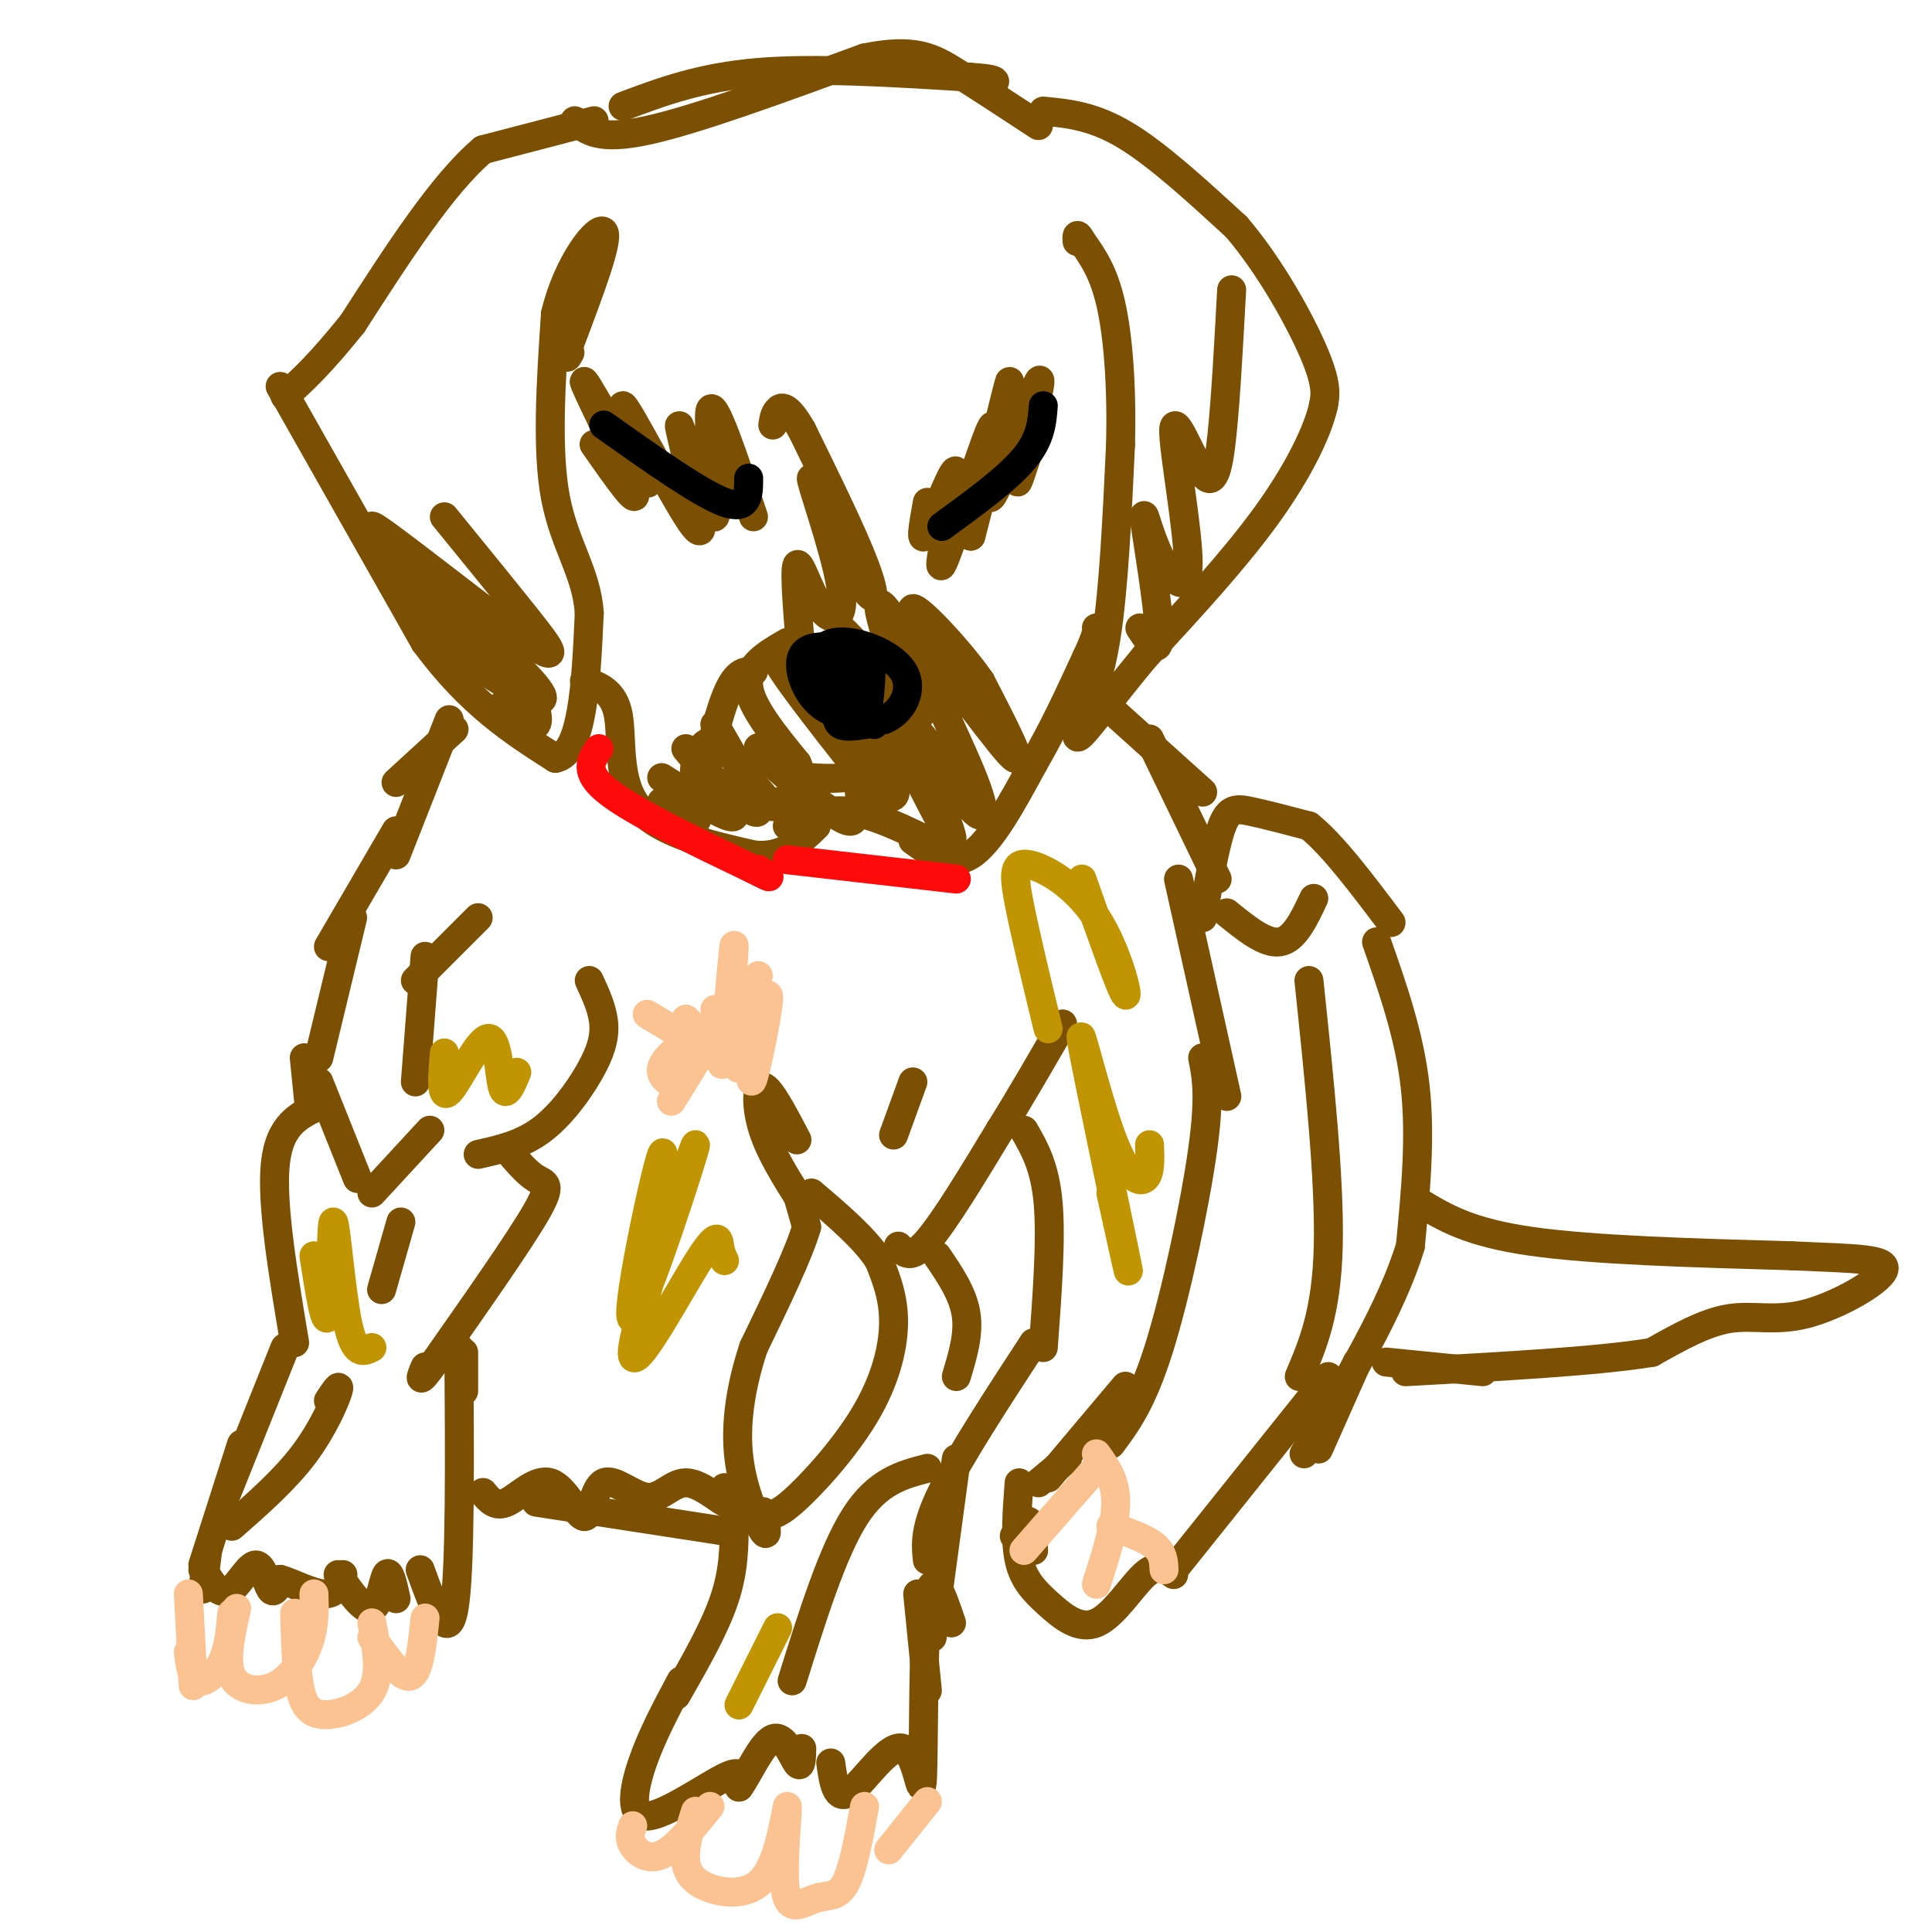 <svg viewBox='0 0 400 400' version='1.1' xmlns='http://www.w3.org/2000/svg' xmlns:xlink='http://www.w3.org/1999/xlink'><g fill='none' stroke='#7C5002' stroke-width='6' stroke-linecap='round' stroke-linejoin='round'><path d='M123,25c0.000,0.000 -23.000,6.000 -23,6'/><path d='M100,31c-8.333,7.000 -17.667,21.500 -27,36'/><path d='M73,67c-6.833,8.500 -10.417,11.750 -14,15'/><path d='M58,80c0.000,0.000 30.000,53.000 30,53'/><path d='M88,133c9.500,12.833 18.250,18.417 27,24'/><path d='M115,157c5.667,-1.000 6.333,-15.500 7,-30'/><path d='M122,127c-0.467,-8.311 -5.133,-14.089 -7,-24c-1.867,-9.911 -0.933,-23.956 0,-38'/><path d='M115,65c2.533,-10.711 8.867,-18.489 10,-17c1.133,1.489 -2.933,12.244 -7,23'/><path d='M118,71c-1.167,4.167 -0.583,3.083 0,2'/><path d='M119,25c2.500,2.083 5.000,4.167 15,2c10.000,-2.167 27.500,-8.583 45,-15'/><path d='M179,12c10.467,-2.156 14.133,-0.044 19,3c4.867,3.044 10.933,7.022 17,11'/><path d='M129,22c8.000,-3.000 16.000,-6.000 28,-7c12.000,-1.000 28.000,0.000 44,1'/><path d='M201,16c7.667,0.500 4.833,1.250 2,2'/><path d='M216,23c5.167,0.500 10.333,1.000 17,5c6.667,4.000 14.833,11.500 23,19'/><path d='M256,47c7.044,8.244 13.156,19.356 16,26c2.844,6.644 2.422,8.822 2,11'/><path d='M274,84c-1.244,5.533 -5.356,13.867 -12,23c-6.644,9.133 -15.822,19.067 -25,29'/><path d='M237,136c-6.778,8.200 -11.222,14.200 -13,16c-1.778,1.800 -0.889,-0.600 0,-3'/><path d='M224,149c0.978,-2.467 3.422,-7.133 5,-17c1.578,-9.867 2.289,-24.933 3,-40'/><path d='M232,92c0.289,-12.089 -0.489,-22.311 -2,-29c-1.511,-6.689 -3.756,-9.844 -6,-13'/><path d='M224,50c-1.167,-2.167 -1.083,-1.083 -1,0'/><path d='M121,141c3.044,1.067 6.089,2.133 7,7c0.911,4.867 -0.311,13.533 4,19c4.311,5.467 14.156,7.733 24,10'/><path d='M156,177c6.167,0.667 9.583,-2.667 13,-6'/><path d='M163,171c3.917,-1.833 7.833,-3.667 13,-3c5.167,0.667 11.583,3.833 18,7'/><path d='M189,174c3.917,2.833 7.833,5.667 12,3c4.167,-2.667 8.583,-10.833 13,-19'/><path d='M214,158c4.000,-6.833 7.500,-14.417 11,-22'/><path d='M225,136c2.167,-4.667 2.083,-5.333 2,-6'/><path d='M123,92c4.979,7.118 9.957,14.235 8,9c-1.957,-5.235 -10.850,-22.823 -10,-22c0.850,0.823 11.444,20.056 13,21c1.556,0.944 -5.927,-16.400 -5,-16c0.927,0.400 10.265,18.543 14,24c3.735,5.457 1.868,-1.771 0,-9'/><path d='M143,99c-0.922,-5.169 -3.226,-13.592 -2,-10c1.226,3.592 5.984,19.198 7,18c1.016,-1.198 -1.710,-19.199 -1,-22c0.710,-2.801 4.855,9.600 9,22'/><path d='M192,104c-0.856,4.729 -1.713,9.458 0,6c1.713,-3.458 5.995,-15.102 6,-12c0.005,3.102 -4.268,20.951 -3,19c1.268,-1.951 8.077,-23.700 10,-28c1.923,-4.300 -1.038,8.850 -4,22'/><path d='M201,111c1.618,-5.779 7.663,-31.225 8,-32c0.337,-0.775 -5.033,23.122 -4,24c1.033,0.878 8.471,-21.264 10,-24c1.529,-2.736 -2.849,13.932 -4,19c-1.151,5.068 0.924,-1.466 3,-8'/><path d='M163,133c-4.167,2.417 -8.333,4.833 -8,9c0.333,4.167 5.167,10.083 10,16'/><path d='M165,158c1.429,3.091 0.002,2.818 3,3c2.998,0.182 10.423,0.818 15,-3c4.577,-3.818 6.308,-12.091 6,-16c-0.308,-3.909 -2.654,-3.455 -5,-3'/><path d='M184,139c-4.167,-0.500 -12.083,-0.250 -20,0'/><path d='M137,166c3.083,2.083 6.167,4.167 7,4c0.833,-0.167 -0.583,-2.583 -2,-5'/><path d='M137,161c7.083,4.500 14.167,9.000 15,8c0.833,-1.000 -4.583,-7.500 -10,-14'/><path d='M144,158c6.167,5.667 12.333,11.333 13,10c0.667,-1.333 -4.167,-9.667 -9,-18'/><path d='M153,159c0.000,0.000 7.000,8.000 7,8'/><path d='M189,159c4.434,8.695 8.868,17.391 8,14c-0.868,-3.391 -7.036,-18.867 -7,-21c0.036,-2.133 6.278,9.078 10,14c3.722,4.922 4.926,3.557 1,-6c-3.926,-9.557 -12.980,-27.304 -11,-27c1.980,0.304 14.994,18.658 19,23c4.006,4.342 -0.997,-5.329 -6,-15'/><path d='M203,141c-4.533,-6.511 -12.867,-15.289 -14,-15c-1.133,0.289 4.933,9.644 11,19'/><path d='M166,137c-0.799,-9.401 -1.598,-18.802 -1,-20c0.598,-1.198 2.593,5.806 5,9c2.407,3.194 5.225,2.577 4,-5c-1.225,-7.577 -6.493,-22.113 -6,-22c0.493,0.113 6.748,14.877 10,21c3.252,6.123 3.501,3.607 1,-3c-2.501,-6.607 -7.750,-17.303 -13,-28'/><path d='M166,89c-3.089,-5.378 -4.311,-4.822 -5,-4c-0.689,0.822 -0.844,1.911 -1,3'/><path d='M156,139c-1.883,-0.042 -3.767,-0.084 -6,6c-2.233,6.084 -4.817,18.293 -5,20c-0.183,1.707 2.033,-7.089 2,-10c-0.033,-2.911 -2.317,0.062 -3,3c-0.683,2.938 0.233,5.839 2,7c1.767,1.161 4.383,0.580 7,0'/><path d='M177,139c5.089,3.113 10.179,6.226 8,3c-2.179,-3.226 -11.625,-12.792 -11,-12c0.625,0.792 11.321,11.940 15,16c3.679,4.060 0.339,1.030 -3,-2'/><path d='M161,166c4.086,-0.513 8.172,-1.026 6,-4c-2.172,-2.974 -10.603,-8.409 -10,-7c0.603,1.409 10.240,9.662 15,13c4.760,3.338 4.644,1.759 5,1c0.356,-0.759 1.183,-0.700 1,-4c-0.183,-3.300 -1.378,-9.960 -6,-17c-4.622,-7.040 -12.672,-14.461 -11,-11c1.672,3.461 13.067,17.804 18,24c4.933,6.196 3.405,4.245 4,4c0.595,-0.245 3.313,1.216 2,-3c-1.313,-4.216 -6.656,-14.108 -12,-24'/><path d='M173,138c2.345,2.107 14.208,19.375 16,17c1.792,-2.375 -6.488,-24.393 -7,-29c-0.512,-4.607 6.744,8.196 14,21'/><path d='M104,146c3.036,2.584 6.072,5.168 7,4c0.928,-1.168 -0.253,-6.089 -6,-11c-5.747,-4.911 -16.059,-9.813 -15,-8c1.059,1.813 13.490,10.342 19,13c5.510,2.658 4.099,-0.554 -4,-8c-8.099,-7.446 -22.885,-19.128 -25,-20c-2.115,-0.872 8.443,9.064 19,19'/><path d='M99,135c7.344,6.038 16.203,11.635 9,4c-7.203,-7.635 -30.467,-28.500 -31,-30c-0.533,-1.500 21.664,16.365 31,23c9.336,6.635 5.810,2.038 1,-4c-4.810,-6.038 -10.905,-13.519 -17,-21'/><path d='M236,130c2.063,3.157 4.126,6.314 4,1c-0.126,-5.314 -2.442,-19.099 -3,-23c-0.558,-3.901 0.641,2.081 3,7c2.359,4.919 5.878,8.774 6,2c0.122,-6.774 -3.153,-24.176 -3,-28c0.153,-3.824 3.733,5.932 6,9c2.267,3.068 3.219,-0.552 4,-8c0.781,-7.448 1.390,-18.724 2,-30'/></g>
<g fill='none' stroke='#000000' stroke-width='6' stroke-linecap='round' stroke-linejoin='round'><path d='M125,88c10.000,7.083 20.000,14.167 25,16c5.000,1.833 5.000,-1.583 5,-5'/><path d='M195,109c6.750,-4.917 13.500,-9.833 17,-14c3.500,-4.167 3.750,-7.583 4,-11'/><path d='M174,134c-3.533,-0.200 -7.067,-0.400 -8,2c-0.933,2.400 0.733,7.400 4,10c3.267,2.600 8.133,2.800 13,3'/><path d='M183,149c3.683,-1.334 6.391,-6.169 4,-10c-2.391,-3.831 -9.882,-6.659 -14,-6c-4.118,0.659 -4.865,4.804 -3,6c1.865,1.196 6.342,-0.558 8,-2c1.658,-1.442 0.497,-2.571 -1,-3c-1.497,-0.429 -3.329,-0.156 -4,2c-0.671,2.156 -0.181,6.196 0,9c0.181,2.804 0.052,4.373 1,5c0.948,0.627 2.974,0.314 5,0'/><path d='M179,150c1.226,-4.134 1.793,-14.469 1,-15c-0.793,-0.531 -2.944,8.742 -4,10c-1.056,1.258 -1.016,-5.498 0,-6c1.016,-0.502 3.008,5.249 5,11'/></g>
<g fill='none' stroke='#7C5002' stroke-width='6' stroke-linecap='round' stroke-linejoin='round'><path d='M94,151c0.000,0.000 -12.000,11.000 -12,11'/><path d='M93,149c0.000,0.000 -11.000,28.000 -11,28'/><path d='M229,146c0.000,0.000 20.000,18.000 20,18'/><path d='M238,153c0.000,0.000 14.000,29.000 14,29'/><path d='M82,172c0.000,0.000 -14.000,24.000 -14,24'/><path d='M73,190c0.000,0.000 -7.000,29.000 -7,29'/><path d='M122,203c1.387,3.000 2.774,6.000 3,9c0.226,3.000 -0.708,6.000 -3,10c-2.292,4.000 -5.940,9.000 -10,12c-4.060,3.000 -8.530,4.000 -13,5'/><path d='M99,190c0.000,0.000 -13.000,13.000 -13,13'/><path d='M88,198c0.000,0.000 -2.000,26.000 -2,26'/><path d='M63,219c0.000,0.000 1.000,10.000 1,10'/><path d='M66,224c0.000,0.000 8.000,20.000 8,20'/><path d='M77,247c0.000,0.000 12.000,-13.000 12,-13'/><path d='M66,229c-4.083,1.917 -8.167,3.833 -9,12c-0.833,8.167 1.583,22.583 4,37'/><path d='M105,238c2.067,2.444 4.133,4.889 6,6c1.867,1.111 3.533,0.889 0,7c-3.533,6.111 -12.267,18.556 -21,31'/><path d='M90,282c-3.833,5.333 -2.917,3.167 -2,1'/><path d='M83,253c0.000,0.000 -4.000,14.000 -4,14'/><path d='M59,279c0.000,0.000 -12.000,30.000 -12,30'/><path d='M50,299c0.000,0.000 -8.000,25.000 -8,25'/><path d='M43,321c0.000,0.000 -1.000,8.000 -1,8'/><path d='M42,325c0.000,0.000 2.000,3.000 2,3'/><path d='M44,328c0.954,1.080 2.338,2.279 4,1c1.662,-1.279 3.601,-5.037 5,-5c1.399,0.037 2.257,3.868 3,5c0.743,1.132 1.372,-0.434 2,-2'/><path d='M58,327c2.133,0.533 6.467,2.867 9,3c2.533,0.133 3.267,-1.933 4,-4'/><path d='M70,326c2.667,3.844 5.333,7.689 7,7c1.667,-0.689 2.333,-5.911 3,-7c0.667,-1.089 1.333,1.956 2,5'/><path d='M87,325c2.833,7.833 5.667,15.667 7,8c1.333,-7.667 1.167,-30.833 1,-54'/><path d='M96,288c0.000,0.000 0.000,-8.000 0,-8'/><path d='M68,290c1.289,-1.956 2.578,-3.911 2,-2c-0.578,1.911 -3.022,7.689 -7,13c-3.978,5.311 -9.489,10.156 -15,15'/><path d='M165,247c0.000,0.000 2.000,7.000 2,7'/><path d='M167,254c-1.500,5.333 -6.250,15.167 -11,25'/><path d='M156,279c-2.679,8.131 -3.875,15.958 -3,23c0.875,7.042 3.821,13.298 5,15c1.179,1.702 0.589,-1.149 0,-4'/><path d='M158,313c1.036,0.702 2.071,1.405 6,-2c3.929,-3.405 10.750,-10.917 15,-18c4.250,-7.083 5.929,-13.738 6,-19c0.071,-5.262 -1.464,-9.131 -3,-13'/><path d='M182,261c-2.833,-4.500 -8.417,-9.250 -14,-14'/><path d='M166,249c-3.222,-5.089 -6.444,-10.178 -8,-15c-1.556,-4.822 -1.444,-9.378 0,-9c1.444,0.378 4.222,5.689 7,11'/><path d='M186,258c1.250,1.500 2.500,3.000 6,-1c3.500,-4.000 9.250,-13.500 15,-23'/><path d='M207,234c4.667,-7.500 8.833,-14.750 13,-22'/><path d='M189,224c0.000,0.000 -4.000,11.000 -4,11'/><path d='M212,234c2.167,3.750 4.333,7.500 5,15c0.667,7.500 -0.167,18.750 -1,30'/><path d='M214,278c-7.667,11.750 -15.333,23.500 -19,31c-3.667,7.500 -3.333,10.750 -3,14'/><path d='M198,302c0.000,0.000 -5.000,37.000 -5,37'/><path d='M190,330c0.000,0.000 2.000,20.000 2,20'/><path d='M152,315c0.000,5.000 0.000,10.000 -2,16c-2.000,6.000 -6.000,13.000 -10,20'/><path d='M141,348c-3.036,5.690 -6.071,11.381 -8,17c-1.929,5.619 -2.750,11.167 1,11c3.750,-0.167 12.071,-6.048 16,-8c3.929,-1.952 3.464,0.024 3,2'/><path d='M153,370c1.762,-2.286 4.667,-9.000 7,-10c2.333,-1.000 4.095,3.714 5,5c0.905,1.286 0.952,-0.857 1,-3'/><path d='M172,365c0.566,4.030 1.132,8.061 4,6c2.868,-2.061 8.037,-10.212 11,-9c2.963,1.212 3.721,11.788 4,6c0.279,-5.788 0.080,-27.939 1,-36c0.920,-8.061 2.960,-2.030 5,4'/><path d='M164,348c4.167,-13.333 8.333,-26.667 13,-34c4.667,-7.333 9.833,-8.667 15,-10'/><path d='M198,285c1.333,-4.417 2.667,-8.833 2,-13c-0.667,-4.167 -3.333,-8.083 -6,-12'/><path d='M244,182c0.000,0.000 10.000,45.000 10,45'/><path d='M249,190c1.289,-7.622 2.578,-15.244 4,-19c1.422,-3.756 2.978,-3.644 6,-3c3.022,0.644 7.511,1.822 12,3'/><path d='M271,171c4.833,3.833 10.917,11.917 17,20'/><path d='M254,189c4.000,3.250 8.000,6.500 11,6c3.000,-0.500 5.000,-4.750 7,-9'/><path d='M271,203c2.167,20.667 4.333,41.333 4,55c-0.333,13.667 -3.167,20.333 -6,27'/><path d='M285,195c3.417,9.750 6.833,19.500 8,30c1.167,10.500 0.083,21.750 -1,33'/><path d='M292,258c-3.833,12.667 -12.917,27.833 -22,43'/><path d='M249,219c0.778,3.911 1.556,7.822 0,19c-1.556,11.178 -5.444,29.622 -9,41c-3.556,11.378 -6.778,15.689 -10,20'/><path d='M233,287c0.000,0.000 -16.000,19.000 -16,19'/><path d='M221,302c0.000,0.000 -6.000,5.000 -6,5'/><path d='M210,318c1.167,-1.750 2.333,-3.500 3,-3c0.667,0.500 0.833,3.250 1,6'/><path d='M211,307c-0.447,5.944 -0.893,11.888 0,16c0.893,4.112 3.126,6.391 6,9c2.874,2.609 6.389,5.549 10,4c3.611,-1.549 7.317,-7.585 10,-10c2.683,-2.415 4.341,-1.207 6,0'/><path d='M243,325c0.000,0.000 32.000,-40.000 32,-40'/><path d='M273,300c0.000,0.000 8.000,-18.000 8,-18'/><path d='M294,249c5.083,3.083 10.167,6.167 23,8c12.833,1.833 33.417,2.417 54,3'/><path d='M371,260c13.423,0.592 19.979,0.571 19,3c-0.979,2.429 -9.494,7.308 -16,9c-6.506,1.692 -11.002,0.198 -16,1c-4.998,0.802 -10.499,3.901 -16,7'/><path d='M342,280c-11.167,1.833 -31.083,2.917 -51,4'/><path d='M287,282c0.000,0.000 20.000,2.000 20,2'/><path d='M100,309c1.290,1.577 2.580,3.153 5,2c2.420,-1.153 5.970,-5.036 9,-4c3.030,1.036 5.542,6.992 7,7c1.458,0.008 1.863,-5.932 4,-7c2.137,-1.068 6.006,2.734 9,3c2.994,0.266 5.114,-3.005 8,-3c2.886,0.005 6.539,3.287 8,4c1.461,0.713 0.731,-1.144 0,-3'/><path d='M111,311c0.000,0.000 39.000,6.000 39,6'/></g>
<g fill='none' stroke='#FCC392' stroke-width='6' stroke-linecap='round' stroke-linejoin='round'><path d='M39,330c0.000,0.000 1.000,19.000 1,19'/><path d='M39,342c0.333,2.756 0.667,5.511 2,6c1.333,0.489 3.667,-1.289 5,-4c1.333,-2.711 1.667,-6.356 2,-10'/><path d='M49,333c-1.238,5.482 -2.476,10.964 -1,14c1.476,3.036 5.667,3.625 9,2c3.333,-1.625 5.810,-5.464 7,-9c1.190,-3.536 1.095,-6.768 1,-10'/><path d='M61,334c0.155,5.595 0.310,11.190 1,15c0.690,3.810 1.917,5.833 5,6c3.083,0.167 8.024,-1.524 10,-5c1.976,-3.476 0.988,-8.738 0,-14'/><path d='M77,339c3.083,4.333 6.167,8.667 8,8c1.833,-0.667 2.417,-6.333 3,-12'/><path d='M131,378c-0.444,1.244 -0.889,2.489 0,4c0.889,1.511 3.111,3.289 6,2c2.889,-1.289 6.444,-5.644 10,-10'/><path d='M144,375c-0.863,2.685 -1.726,5.369 -2,8c-0.274,2.631 0.042,5.208 3,7c2.958,1.792 8.560,2.798 12,0c3.440,-2.798 4.720,-9.399 6,-16'/><path d='M163,375c-0.524,7.613 -1.048,15.226 0,18c1.048,2.774 3.667,0.708 6,0c2.333,-0.708 4.381,-0.060 6,-3c1.619,-2.940 2.810,-9.470 4,-16'/><path d='M184,383c0.000,0.000 8.000,-10.000 8,-10'/><path d='M212,321c0.000,0.000 14.000,-16.000 14,-16'/><path d='M227,301c2.000,2.750 4.000,5.500 4,10c0.000,4.500 -2.000,10.750 -4,17'/><path d='M230,316c3.583,1.250 7.167,2.500 9,4c1.833,1.500 1.917,3.250 2,5'/><path d='M134,210c0.000,0.000 10.000,6.000 10,6'/><path d='M142,211c0.000,0.000 6.000,6.000 6,6'/><path d='M148,209c0.578,7.244 1.156,14.489 2,10c0.844,-4.489 1.956,-20.711 2,-23c0.044,-2.289 -0.978,9.356 -2,21'/><path d='M157,202c-2.462,10.297 -4.925,20.593 -4,19c0.925,-1.593 5.236,-15.077 6,-15c0.764,0.077 -2.019,13.714 -3,17c-0.981,3.286 -0.160,-3.779 -2,-7c-1.840,-3.221 -6.342,-2.598 -10,-1c-3.658,1.598 -6.474,4.171 -7,6c-0.526,1.829 1.237,2.915 3,4'/><path d='M147,215c0.000,0.000 -8.000,13.000 -8,13'/></g>
<g fill='none' stroke='#FD0A0A' stroke-width='6' stroke-linecap='round' stroke-linejoin='round'><path d='M124,155c-1.667,2.417 -3.333,4.833 2,9c5.333,4.167 17.667,10.083 30,16'/><path d='M156,180c5.167,2.667 3.083,1.333 1,0'/><path d='M163,178c0.000,0.000 35.000,4.000 35,4'/></g>
<g fill='none' stroke='#C09501' stroke-width='6' stroke-linecap='round' stroke-linejoin='round'><path d='M65,260c1.214,7.815 2.429,15.631 3,12c0.571,-3.631 0.500,-18.708 1,-19c0.500,-0.292 1.571,14.202 3,21c1.429,6.798 3.214,5.899 5,5'/><path d='M92,218c-0.411,4.940 -0.821,9.881 1,8c1.821,-1.881 5.875,-10.583 8,-11c2.125,-0.417 2.321,7.452 3,10c0.679,2.548 1.839,-0.226 3,-3'/><path d='M134,261c-1.199,8.204 -2.397,16.408 -1,8c1.397,-8.408 5.390,-33.427 4,-30c-1.390,3.427 -8.163,35.299 -6,34c2.163,-1.299 13.262,-35.768 13,-36c-0.262,-0.232 -11.885,33.773 -13,42c-1.115,8.227 8.277,-9.323 13,-17c4.723,-7.677 4.778,-5.479 5,-4c0.222,1.479 0.611,2.240 1,3'/><path d='M230,247c2.415,10.970 4.829,21.939 3,13c-1.829,-8.939 -7.903,-37.788 -9,-44c-1.097,-6.212 2.781,10.212 6,19c3.219,8.788 5.777,9.939 7,9c1.223,-0.939 1.112,-3.970 1,-7'/><path d='M224,182c4.085,11.600 8.169,23.199 9,24c0.831,0.801 -1.592,-9.198 -6,-16c-4.408,-6.802 -10.802,-10.408 -14,-11c-3.198,-0.592 -3.199,1.831 -2,8c1.199,6.169 3.600,16.085 6,26'/><path d='M153,353c0.000,0.000 8.000,-16.000 8,-16'/></g>
</svg>